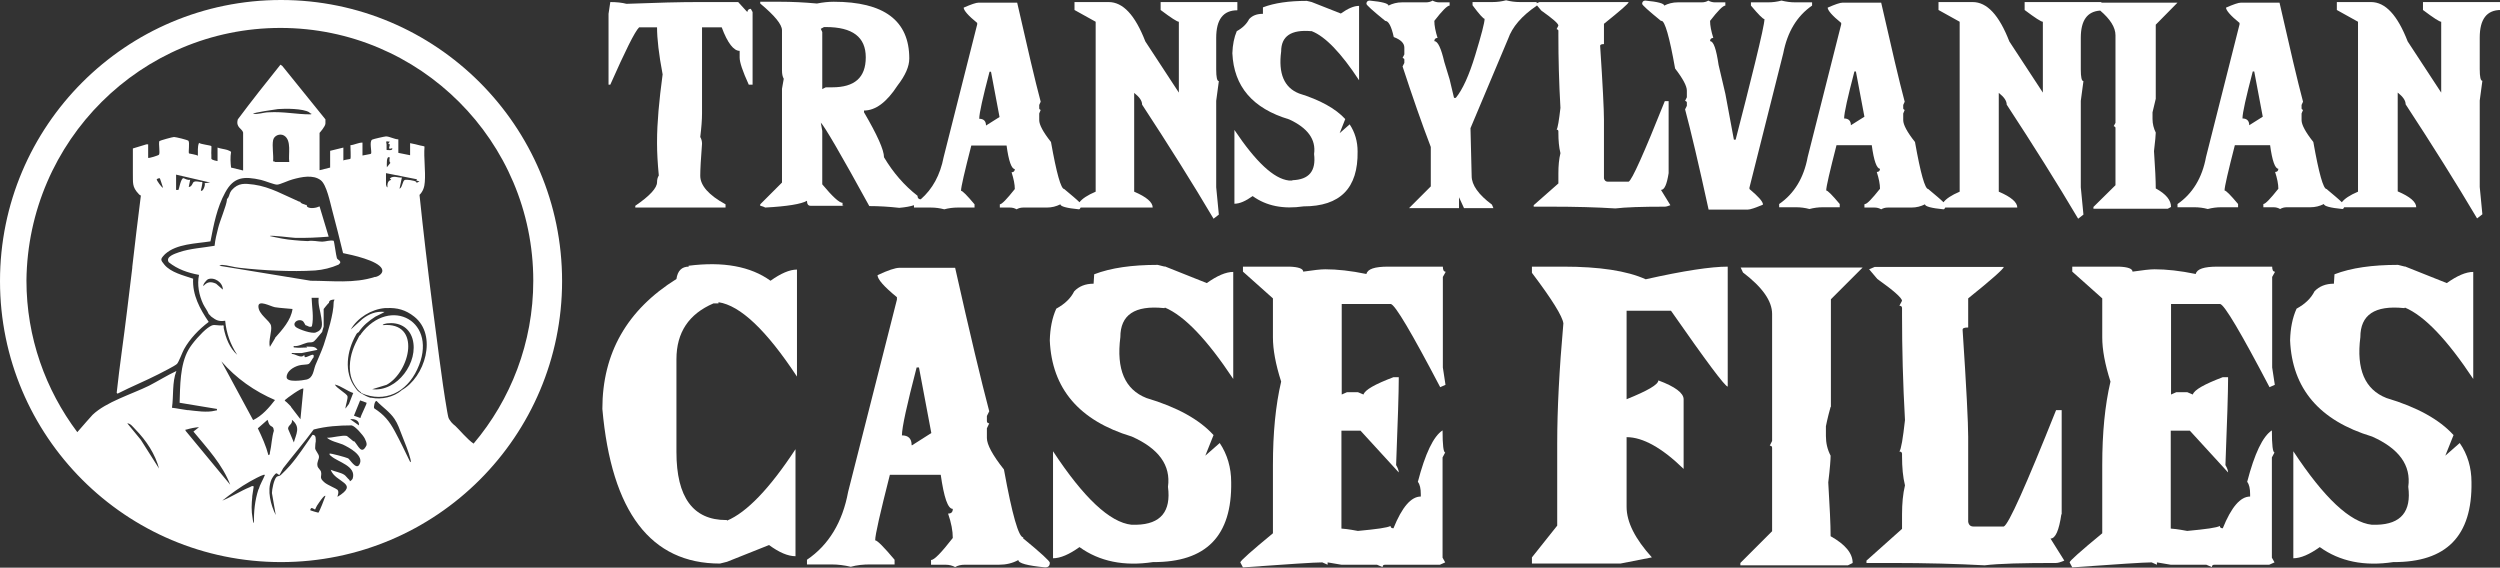 <svg viewBox="0 0 85.04 19.31" xmlns="http://www.w3.org/2000/svg" data-name="Layer 1" id="Layer_1">
  <rect x="0" y="0" width="85.04" height="19.31" fill="#333333" stroke="none"/>
  <defs>
    <style>
      .cls-1 {
        fill: #fff;
      }
    </style>
  </defs>
  <path d="M9.56,0C4.28,0,0,4.28,0,9.56s4.28,9.56,9.56,9.56,9.56-4.28,9.56-9.56S14.83,0,9.56,0ZM5.43,15.97l-.64-1.01-.46-.56c.11,0,.2.13.27.2.38.39.68.84.82,1.37h0ZM7.84,16.5l-1.53-1.85c0-.06,0-.03.04-.04.13-.04.28-.07.42-.08l-.19.15c.47.57.99,1.12,1.26,1.83ZM10.45,11.82c-.13,0-.29.02-.42,0-.05,0-.04,0-.04-.05.16.02.3-.07.45-.11.09-.03.2.02.28-.09,0,0,.02-.02.03-.03.07-.08.14-.17.21-.25,0-.03.05-.17.05-.18v-.6s.14-.18.18-.21c0-.1.12-.11.19-.11-.01.03-.03.06-.03.09,0,.4-.21,1.06-.34,1.46-.08.23-.19.46-.28.68-.07.18-.07.43-.3.49-.13.03-.68.11-.68-.08,0-.21.24-.35.42-.4.1-.03.27-.02.33-.05.06-.03.13-.2.16-.21.07-.22-.18-.02-.27-.02-.02,0-.03,0-.03-.03v-.03s-.02,0-.03,0c-.09.11-.29-.06-.41-.05,0-.05.06-.03.09-.03.07,0,.14,0,.2,0,.02,0,.04,0,.05,0l.54-.11c-.08-.14-.24-.1-.38-.11ZM10.6,10.13h.24c-.03.23.06.45.09.68.03.22.07.41-.19.5-.13.05-.56-.1-.67-.18-.15-.12.04-.3.21-.22.06.03.08.11.11.15h0c.08.02.14.09.22.04.07-.31,0-.65-.01-.97ZM9.9,13.83h0s-.02-.02-.03-.03l-.08-.08s-.02-.02-.03-.03c-.01-.01-.09-.06-.07-.08.06-.06.58-.44.63-.39l-.1,1.04-.33-.43ZM10,15.06l-.2-.47c-.01-.13.16-.15.13-.31.31.25.14.48.06.79ZM9.36,11.5l-.18.3c-.06-.21.08-.53.04-.72-.04-.18-.43-.38-.43-.66,0-.23.41,0,.56.03.19.03.41.04.6.06h0c-.05.38-.35.71-.6.99ZM9.36,13.6c-.21.27-.44.54-.75.69l-1.08-2c.5.58,1.13,1.02,1.83,1.32ZM9.32,14.64c-.08.24-.08.52-.14.76,0,.03,0,.08-.05.08-.08-.31-.22-.62-.36-.91l.33-.29c.03.06.03.13.08.18.05.06.13.04.13.18ZM8.79,16.65c-.12.37-.16.76-.15,1.14-.04-.02-.04-.14-.05-.18-.02-.11-.03-.22-.03-.34,0,0,0-.02,0-.03,0-.12.01-.21.02-.33,0,0,0-.02,0-.03.01-.11.04-.22.05-.33-.04-.04-.09,0-.13.02-.32.13-.62.33-.94.46.29-.23.62-.47.94-.65.11-.06.36-.2.47-.23.02,0,.05,0,.04.01-.06.15-.17.33-.21.48ZM11.07,16.87c-.02.07-.21.55-.24.57-.01,0-.26-.07-.27-.08-.02-.02.02-.08.04-.08.04,0,.11.06.12.05,0,0,.06-.14.09-.17.02-.03.22-.34.26-.29h0ZM12.02,15.01s-.2-.17-.22-.18c-.15-.04-.51.07-.68.06.14.12.36.16.54.23.21.1.75.38.56.69-.11.18-.32-.19-.38-.22-.06-.03-.6-.18-.63-.16-.01.05.03.06.06.09.23.2.85.33.73.75,0,.03-.09.11-.1.1,0,0,0-.03-.02-.05-.06-.05-.13-.15-.17-.17-.12-.08-.33-.11-.46-.17.15.44,1,.45.23.92-.01-.02.07-.16,0-.24-.04-.04-.33-.16-.43-.24-.22-.18-.09-.21-.13-.37-.01-.06-.11-.13-.12-.2-.03-.14.06-.23.05-.32,0-.08-.12-.2-.13-.28,0-.03.01-.22.02-.22,0-.1.02-.24-.11-.24-.24.34-.49.73-.76,1.04-.08.09-.23.25-.32.33-.04.04-.11.03-.14.06-.09.08-.16.43-.16.55l.13.75c-.17-.34-.3-.83-.15-1.2.02-.05.13-.23.18-.22.02,0,.07.07.1.05,0,0,.09-.17.12-.22.34-.44.71-.87,1.04-1.32.42-.11.86-.14,1.29-.14.12.02.39.33.45.45.03.07.07.14.06.22h0c-.17.36-.28.02-.42-.13ZM12.01,13.38l-.14.36-.12.16c0-.1.09-.34.07-.42-.02-.09-.38-.28-.43-.4.22.05.41.22.63.29h0ZM12.21,14.47l-.3-.21c.15-.02.32.04.3.21ZM12.26,14.22l-.22-.08.21-.52s.21.07.22.08c.02.02-.2.44-.21.52ZM13.96,15.73c-.17-.35-.34-.71-.53-1.06-.19-.35-.36-.56-.7-.78-.03-.04.02-.27.08-.25.2.21.45.37.61.61.11.16.18.37.25.55.09.23.24.59.29.81,0,.03.04.11-.01.11ZM13.66,13.28c-.28.23-.67.32-1.03.25,0,0-.02,0-.03,0-.11-.03-.23-.1-.33-.16-.12-.08-.11-.08-.19-.19-.39-.52-.28-1.25.03-1.79.02-.04.04-.07.09-.09.15-.23.34-.38.57-.53.05-.03.3-.14.31-.16-.29-.03-.53.07-.75.24l-.4.36c.23-.4.7-.69,1.16-.73.02,0,.04,0,.05,0,.37-.02.66.06.95.29.8.63.37,2.07-.44,2.51ZM13.26,4.92c0,.06-.09.19.08.12.04.1-.18.06-.19.06,0,0,0-.14,0-.18,0-.1-.07-.13.11-.1-.11.12,0,.06,0,.1ZM13.28,5.54l-.12.15c0-.06-.03-.42.1-.33,0,0-.04.13.02.18ZM14.19,6.09l-.03.05.11.03c-.15.08-.08.04-.12.01-.05-.04-.32-.08-.38-.06-.08.03-.08.26-.18.3l.08-.38c-.15.01-.28-.08-.41.03l.05.05c-.12.02-.14.14-.13.25-.03.01-.05-.09-.05-.09v-.39s0,0,0,0l1.06.21ZM16.11,15.09c-.2-.13-.5-.49-.62-.6-.06-.05-.09-.07-.14-.13-.12-.15-.1-.18-.14-.37-.2-1.16-.34-2.42-.5-3.59-.16-1.25-.31-2.52-.44-3.77.12-.12.17-.27.18-.44.03-.38-.04-.81-.01-1.2,0-.02-.11-.03-.14-.04-.12-.03-.23-.06-.35-.08v.41s-.4-.08-.4-.08c0-.09,0-.18,0-.27,0-.06,0-.13,0-.19-.13,0-.3-.1-.42-.1-.04,0-.44.09-.47.11-.11.06,0,.43-.04.48,0,.01-.25.05-.29.06v-.44c-.14,0-.28.08-.41.09,0,.07.02.44,0,.46-.01.02-.2.03-.24.06v-.44s-.45.11-.45.11v.57s-.36.09-.36.09v-1.27s.2-.22.2-.32h0s0-.1,0-.14l-1.47-1.82-.06-.04c-.49.61-.98,1.23-1.45,1.86-.08.28.15.31.18.45v1.29s-.41-.1-.41-.1c-.02-.17-.03-.36,0-.53,0-.02-.1-.06-.13-.07-.1-.03-.22-.04-.33-.08v.46s-.19-.03-.21-.08c0-.01,0-.04,0-.05,0-.03,0-.05,0-.08-.01-.06.01-.28,0-.3-.03-.03-.36-.06-.42-.11-.06.14-.03.29-.04.44-.04-.04-.28-.07-.3-.08-.03-.03.03-.37-.02-.43-.02-.03-.43-.13-.49-.13-.05,0-.48.12-.5.14-.03.1.03.39-.01.46-.02.03-.35.13-.37.11v-.46s-.04,0-.06,0l-.46.14c0,.27,0,.54,0,.81,0,0,0,.02,0,.03.01.32-.04.46.2.71,0,0,.02.02.03.03,0,0,.04,0,.04.04-.1.8-.2,1.61-.29,2.41,0,0,0,.02,0,.03-.06.49-.12.99-.18,1.48-.11.92-.25,1.84-.35,2.77.02.02.01.04.05.02.45-.23.92-.42,1.37-.65.13-.07.54-.27.63-.35.06-.06.18-.39.24-.5.2-.36.51-.68.84-.93-.3-.44-.56-.92-.53-1.47-.32-.11-.76-.21-.98-.48-.13-.16-.14-.18,0-.33,0,0,.02-.02.03-.03.39-.35,1.04-.35,1.54-.43.11-.57.22-1.15.5-1.66.29-.54.64-.56,1.22-.43.13.03.47.17.55.16.09,0,.4-.15.53-.18.29-.08.69-.17.95.03.2.15.32.76.39,1.02.13.48.25.97.37,1.46.3.06,1.18.25,1.32.53.07.14-.09.25-.21.28,0,0-.02,0-.03,0-.7.23-1.46.13-2.18.13l-3.11-.51s.06-.03.09-.03c.19.01.4.08.6.1.81.09,1.76.14,2.57.09.27-.02.55-.09.8-.2.01-.01.02-.03.05-.05.03-.09-.09-.11-.11-.17-.03-.09-.09-.57-.11-.59-.13-.03-.27.03-.39.03-.14,0-.32-.05-.48-.02,0,0-.02,0-.03,0-.12,0-.32-.02-.44-.03-.28-.02-.56-.08-.83-.14,0-.04.78.06.85.06.38.01.77-.01,1.15-.04l-.31-1.03c-.1.05-.31.09-.41.02-.03-.02-.02-.06-.03-.07,0,0-.02,0-.03,0-.05-.03-.16-.03-.19-.11,0,0-.02,0-.03,0-.51-.22-.98-.5-1.54-.58-.31-.04-.53-.07-.76.19-.01.02-.05.07-.05.08-.03.06-.04.17-.11.22,0,0,0,.02,0,.03-.02.2-.24.71-.3.96-.05.2-.1.39-.12.6-.4.07-.83.09-1.21.22-.14.05-.47.15-.35.34.3.24.65.36,1.03.43-.07.33,0,.69.14.99.06.12.14.22.19.34l.05.05s.04.05.05.05c.16.12.25.16.46.13.04.43.18.81.41,1.16-.26-.23-.39-.57-.46-.91-.01-.05.03-.11-.06-.09,0,0-.02,0-.03,0-.24,0-.24-.07-.46.09-.2.15-.53.52-.65.74-.29.51-.28,1.23-.3,1.8l1.27.21c.01.08-.02.04-.07.06-.26.07-.64.01-.91-.02,0,0-.02,0-.03,0-.17-.02-.34-.06-.52-.08.06-.41,0-.86.15-1.25-.32.15-.62.34-.93.5-.59.29-1.46.55-1.92.99-.02.02-.34.38-.52.59-1.08-1.44-1.73-3.22-1.73-5.16C.95,4.79,4.8.95,9.54.95s8.6,3.85,8.6,8.6c0,2.11-.77,4.05-2.03,5.54ZM9.83,5.51h-.47s-.04-.03-.07-.02c.02-.22-.04-.52,0-.72.03-.16.23-.24.37-.16.27.16.14.64.18.9ZM9.14,3.82c-.17,0-.36.08-.53.05,0-.04.77-.15.85-.16.25-.02.85-.02,1.06.11h0s.03.05.07.04c0,.04-.01.03-.04.03-.47,0-.9-.1-1.41-.07ZM6.83,6.49s.07-.28.05-.3c-.1.01-.2-.05-.29,0-.04.02-.06.17-.17.17l.05-.25c-.07.04-.21-.05-.23-.05-.09,0-.15.38-.17.4,0,0-.06,0-.08,0v-.52s1.16.27,1.16.27l-.19.02c.04.05-.06.32-.13.25ZM5.55,6.39c-.06-.01-.22-.26-.22-.28,0-.03.09-.06.11-.04.01.01.09.28.11.33ZM7.59,9.86l-.24-.21c-.18-.08-.3-.07-.43.08-.03-.05.1-.2.15-.23.22-.09.52.11.51.36Z" class="cls-1"></path>
  <path d="M12.28,11.37s-.02.02-.03.03c-.01,0-.02.02-.03.03-.18.33-.31.63-.32,1.02,0,0,0,.02,0,.03,0,.31.08.53.27.77.02.02.04.04.06.06.02.02.05.02.06.06.8.35,1.54-.03,1.9-.8.77-1.63-.92-2.54-1.92-1.2ZM12.66,13.24l.49-.15c.8-.44,1.2-2.15-.13-2.03,0-.04.11-.05.14-.06.4-.05.75.12.87.52.23.79-.52,1.82-1.37,1.72Z" class="cls-1"></path>
  <path d="M56.52.71c.11,0,.27.54.46,1.62.27.35.4.6.4.75v.23l-.06.12s.06.02.06.05v.12l-.06.12c.19.71.46,1.85.8,3.41h1.33c.09,0,.26-.06.52-.17,0-.1-.15-.27-.46-.53v-.05l1.15-4.57c.14-.72.46-1.26.98-1.62v-.11h-.57c-.16,0-.31-.02-.47-.06-.15.04-.3.06-.46.06h-.58v.11c.26.31.41.46.46.46,0,.13-.11.63-.32,1.49-.21.85-.43,1.73-.66,2.61h-.06l-.29-1.56-.23-.98c-.08-.54-.17-.81-.29-.81,0-.07.04-.11.11-.11-.07-.22-.11-.42-.11-.58.27-.35.44-.52.52-.52v-.11h-.35c-.08,0-.16-.02-.23-.06-.06.04-.14.06-.23.06h-.81c-.17,0-.32.04-.46.11,0-.07-.21-.13-.64-.17-.07,0-.11.04-.11.11,0,.04.21.23.64.58Z" class="cls-1"></path>
  <path d="M21.74.93h.61c0,.38.06.92.19,1.6-.12.89-.19,1.65-.19,2.29v.06c0,.31.02.67.06,1.09-.04.06-.06.14-.06.23,0,.19-.24.46-.74.8v.06h3.07v-.11c-.57-.31-.86-.64-.86-.97,0-.21.02-.57.06-1.09,0-.09-.02-.16-.06-.23.04-.32.06-.59.06-.8V.93h.67c.2.54.41.8.61.8v.23c0,.16.1.46.31.92h.13V.41l-.06-.11c-.07,0-.11.04-.12.11l-.31-.34h-1.35c-.61,0-1.42.02-2.45.06-.15-.04-.34-.06-.55-.06l-.06.4v2.41h.06c.51-1.15.83-1.8.98-1.95Z" class="cls-1"></path>
  <path d="M52.27.17l.16.19c.38.27.58.44.58.51l-.06.12s.06.02.06.05v.17c0,.77.02,1.59.07,2.46-.05.43-.09.68-.13.74.04,0,.06.02.06.06v.05c0,.26.02.49.07.69-.05.2-.07.43-.07.69v.34l-.84.74v.05h.58c.83,0,1.56.02,2.2.06.33-.04.89-.06,1.68-.06.05,0,.11-.02.19-.05l-.32-.52c.12,0,.2-.19.26-.57v-2.45h-.13c-.71,1.78-1.12,2.69-1.23,2.74h-.71c-.07,0-.11-.04-.13-.11v-2c0-.32-.04-1.16-.13-2.51,0-.04.04-.06.13-.06v-.69c.56-.45.84-.69.84-.74h-3.03l-.1.04v-.04h-.57c-.16,0-.31-.02-.47-.06-.15.04-.3.06-.46.06h-.68v.11c.23.31.37.46.41.46,0,.13-.11.55-.32,1.24-.21.69-.43,1.17-.66,1.45h-.06l-.15-.63-.18-.59c-.11-.47-.22-.71-.34-.71,0-.07.04-.11.11-.11-.07-.22-.11-.42-.11-.58.27-.35.44-.52.52-.52v-.11h-.35c-.08,0-.16-.02-.23-.06-.06.04-.14.06-.23.06h-.81c-.17,0-.32.04-.46.11,0-.07-.21-.13-.64-.17-.07,0-.11.04-.11.11,0,.04.21.23.64.58.11,0,.21.18.29.55.24.09.36.21.36.36v.23l-.06.12s.06.02.06.05v.12l-.06.12c.33,1.01.65,1.93.96,2.74v1.34l-.74.74h1.7v-.37s.17.37.17.37h1l-.05-.12c-.46-.34-.69-.67-.69-.97l-.04-1.63,1.28-3.04c.14-.4.46-.78.98-1.13h0Z" class="cls-1"></path>
  <path d="M43.96,6.14s-.08,0-.12,0c-.51-.06-1.12-.63-1.85-1.72v2.51c.18,0,.38-.09.62-.26.47.34,1.05.45,1.73.35,1.25,0,1.86-.62,1.84-1.87,0-.34-.09-.65-.27-.92l-.34.3.19-.48c-.33-.36-.86-.65-1.57-.87-.51-.2-.71-.68-.61-1.43,0-.52.34-.75,1.02-.69h.02c.46.18,1,.74,1.61,1.67V.2c-.18,0-.38.09-.62.26-.44-.17-.77-.3-.99-.39-.05-.01-.11-.03-.17-.04-.6,0-1.1.07-1.49.22v.22c-.21,0-.36.06-.47.18-.08.16-.22.3-.42.41-.09.21-.14.46-.15.75.05,1.13.69,1.88,1.93,2.25.63.29.92.68.85,1.18.07.58-.17.87-.74.89Z" class="cls-1"></path>
  <path d="M82.42.07v.27c.36.27.56.4.62.4v2.41l-1.14-1.74c-.35-.9-.76-1.34-1.25-1.34h-1.16v.27l.72.4v5.78c-.28.12-.46.24-.55.36-.1-.1-.27-.24-.52-.45-.11,0-.26-.53-.45-1.6-.27-.34-.4-.59-.4-.74v-.23l.05-.12s-.05-.02-.05-.05v-.12l.05-.11c-.19-.71-.45-1.83-.8-3.37h-1.31c-.09,0-.26.06-.51.17,0,.09.15.27.46.52v.05l-1.14,4.51c-.13.71-.46,1.25-.97,1.6v.11h.57c.16,0,.31.02.46.06.15-.04.3-.06.46-.06h.57v-.11c-.26-.31-.41-.46-.46-.46,0-.13.12-.64.35-1.54h1.2c.07.53.17.8.28.8,0,.07-.04.11-.11.11.07.22.11.41.11.57-.27.34-.44.52-.51.52v.11h.34c.09,0,.16.02.23.06.07-.04.14-.06.23-.06h.8c.17,0,.32-.04.46-.11,0,.07.21.13.63.17.04,0,.04-.04.06-.06h2.45c0-.18-.21-.36-.63-.54v-3.36c.18.14.27.27.27.4.91,1.39,1.72,2.68,2.43,3.88l.18-.14-.09-.93v-2.94l.09-.67c-.06,0-.09-.13-.09-.4v-1.07c0-.63.24-.94.72-.94V.07h-2.61ZM76.51,4.26c0-.15-.08-.23-.23-.23,0-.19.12-.72.35-1.6h.05l.29,1.54-.46.29Z" class="cls-1"></path>
  <path d="M63.42,6.95v.11h.34c.09,0,.16.02.23.06.07-.04.14-.06.23-.06h.8c.17,0,.32-.04.46-.11,0,.07.21.13.63.17.04,0,.04-.04.06-.06h2.45c0-.18-.21-.36-.63-.54v-3.36c.18.14.27.27.27.4.91,1.39,1.72,2.68,2.43,3.88l.18-.14-.09-.93v-2.94l.09-.67c-.06,0-.09-.13-.09-.4v-1.07c0-.6.22-.9.66-.93.34.29.52.57.52.84v2.98l-.06.11s.06.02.06.06v1.95l-.75.74v.06h2.53l.11-.06c0-.23-.17-.44-.52-.63,0-.27-.02-.69-.06-1.27.04-.34.06-.55.06-.63-.07-.14-.11-.3-.11-.46v-.23s.04-.18.11-.46V.84l.74-.75h-2.59v-.02h-2.61v.27c.36.27.56.4.62.4v2.41l-1.14-1.74c-.35-.9-.76-1.34-1.25-1.34h-1.16v.27l.72.4v5.78c-.28.12-.46.24-.55.36-.1-.1-.27-.24-.52-.45-.11,0-.26-.53-.45-1.6-.27-.34-.4-.59-.4-.74v-.23l.05-.12s-.05-.02-.05-.05v-.12l.05-.11c-.19-.71-.45-1.83-.8-3.37h-1.31c-.09,0-.26.06-.51.17,0,.09.15.27.46.52v.05l-1.14,4.51c-.13.71-.46,1.25-.97,1.6v.11h.57c.16,0,.31.02.46.06.15-.04.3-.06.46-.06h.57v-.11c-.26-.31-.41-.46-.46-.46,0-.13.12-.64.35-1.54h1.2c.07.53.17.8.28.8,0,.07-.04.11-.11.11.07.22.11.41.11.57-.27.34-.44.52-.51.52ZM62.96,4.26c0-.15-.08-.23-.23-.23,0-.19.12-.72.35-1.6h.05l.29,1.54-.46.29Z" class="cls-1"></path>
  <path d="M28.66,7.01v-.11c-.11,0-.34-.21-.69-.63v-1.82l-.05-.28c.13.13.68,1.07,1.65,2.84.32,0,.67.02,1.02.06.22-.02.38-.05.5-.09v.08h.57c.16,0,.31.02.46.06.15-.04.3-.06.46-.06h.57v-.11c-.26-.31-.41-.46-.46-.46,0-.13.12-.64.35-1.54h1.2c.07.53.17.8.28.8,0,.07-.04.11-.11.11.07.22.11.41.11.57-.27.34-.44.52-.51.52v.11h.34c.09,0,.16.02.23.06.07-.04.14-.06.23-.06h.8c.17,0,.32-.04.46-.11,0,.07.21.13.63.17.04,0,.04-.04.06-.06h2.45c0-.18-.21-.36-.63-.54v-3.36c.18.14.27.27.27.4.91,1.39,1.72,2.68,2.43,3.88l.18-.14-.09-.93v-2.94l.09-.67c-.06,0-.09-.13-.09-.4v-1.07c0-.63.24-.94.72-.94V.07h-2.61v.27c.36.27.56.4.62.4v2.41l-1.14-1.74c-.35-.9-.76-1.34-1.25-1.34h-1.16v.27l.72.4v5.78c-.28.12-.46.24-.55.36-.1-.1-.27-.24-.52-.45-.11,0-.26-.53-.45-1.6-.27-.34-.4-.59-.4-.74v-.23l.05-.12s-.05-.02-.05-.05v-.12l.05-.11c-.19-.71-.45-1.83-.8-3.37h-1.31c-.09,0-.26.06-.51.17,0,.09.15.27.46.52v.05l-1.14,4.51c-.12.62-.38,1.09-.78,1.44h0c-.07,0-.11-.04-.11-.12-.45-.35-.83-.79-1.14-1.31,0-.25-.23-.76-.68-1.53v-.06c.39,0,.77-.28,1.14-.85.27-.35.4-.65.4-.92,0-1.29-.86-1.93-2.57-1.93-.18,0-.37.02-.57.06-.44-.04-.85-.06-1.25-.06h-.68v.06c.49.41.74.71.74.91v1.36c0,.13.02.22.06.29l-.06.34v3.19l-.74.74v.05s.1.02.17.06c.75-.04,1.23-.12,1.42-.23,0,.11.04.17.12.17h1.14ZM33.66,2.44h.05l.29,1.54-.46.29c0-.15-.08-.23-.23-.23,0-.19.12-.72.35-1.6ZM28.03.92h.06c.91,0,1.36.34,1.36,1.03s-.38,1.02-1.14,1.02h-.22l-.12.06v-1.94l-.05-.11.11-.06Z" class="cls-1"></path>
  <path d="M81.81,9.07c-.08-.02-.16-.04-.24-.06-.87,0-1.59.1-2.16.32l-.02.32c-.28,0-.5.09-.66.26-.12.24-.32.43-.61.59-.14.31-.21.67-.22,1.08.07,1.64,1,2.73,2.79,3.27.92.41,1.33.98,1.23,1.71.11.84-.25,1.27-1.07,1.29-.06,0-.11,0-.17,0-.74-.08-1.63-.92-2.67-2.5v3.64c.25,0,.55-.13.9-.38.68.49,1.52.66,2.5.51,1.81.01,2.69-.89,2.66-2.72,0-.49-.13-.94-.4-1.33l-.49.43.28-.7c-.48-.53-1.24-.95-2.28-1.26-.74-.29-1.03-.98-.89-2.07,0-.76.49-1.09,1.48-.99h.03v-.02c.67.28,1.44,1.09,2.33,2.43v-3.64c-.25,0-.55.13-.9.38-.63-.25-1.11-.44-1.43-.57Z" class="cls-1"></path>
  <path d="M77.38,9.24c-.06,0-.09-.06-.09-.17h-1.86c-.46,0-.7.08-.74.25-.53-.11-1-.16-1.4-.16-.16,0-.4.03-.75.08,0-.1-.16-.16-.47-.17h-1.58v.17l1.02.91v1.33c0,.41.09.91.28,1.5-.19.81-.28,1.75-.28,2.83v2.33c-.74.61-1.11.94-1.11.99l.09.17c1.54-.11,2.44-.17,2.7-.17l.18.08v-.08l.47.08h1.21l.19.08c0-.06.03-.08.09-.08h1.86l.18-.08-.09-.16v-3.41l.09-.17c-.06,0-.09-.25-.09-.75-.31.2-.59.79-.84,1.75.07.09.1.23.1.42v.08c-.33,0-.64.36-.93,1.08-.07,0-.1-.03-.1-.08-.1.06-.47.11-1.11.17-.32-.06-.51-.08-.56-.08v-3.33h.65l1.3,1.42c0-.06-.03-.15-.09-.25.06-1.53.09-2.5.09-2.91v-.08h-.18c-.63.24-.97.43-1.02.59l-.19-.08h-.37l-.18.08v-3.08h1.67c.15.03.71.98,1.68,2.83l.18-.08-.09-.59v-3.08l.09-.16Z" class="cls-1"></path>
  <path d="M39.62,9.07c-.08-.02-.16-.04-.24-.06-.87,0-1.59.1-2.16.32l-.02.32c-.28,0-.5.09-.66.26-.12.24-.32.43-.61.59-.14.31-.21.67-.22,1.08.07,1.64,1,2.73,2.79,3.27.92.41,1.33.98,1.23,1.71.11.84-.25,1.27-1.07,1.29-.06,0-.11,0-.17,0-.74-.08-1.63-.92-2.67-2.5v3.64c.25,0,.55-.13.9-.38.68.49,1.52.66,2.5.51,1.81.01,2.69-.89,2.66-2.72,0-.49-.13-.94-.39-1.33l-.49.43.28-.7c-.48-.53-1.24-.95-2.28-1.26-.74-.29-1.03-.98-.89-2.07,0-.76.49-1.09,1.48-.99h.03v-.02c.67.28,1.44,1.09,2.33,2.43v-3.64c-.25,0-.55.13-.9.38-.63-.25-1.11-.44-1.43-.57Z" class="cls-1"></path>
  <path d="M70.13,17.5v-3.55h-.19c-1.03,2.58-1.62,3.9-1.78,3.96h-1.03c-.1,0-.16-.05-.18-.16v-2.89c0-.47-.06-1.68-.19-3.64,0-.06.06-.08.19-.08v-.99c.81-.65,1.21-1.01,1.21-1.07h-4.39l-.19.08.28.33c.55.39.83.64.84.74l-.09.17c.06,0,.09.03.09.08v.25c0,1.12.03,2.31.1,3.56-.07.63-.13.99-.19,1.07.06,0,.09.03.09.08v.08c0,.38.03.71.1.99-.07.29-.1.62-.1.99v.49l-1.21,1.08v.08h.84c1.2,0,2.26.03,3.18.08.48-.06,1.3-.08,2.43-.08.07,0,.16-.03.28-.08l-.47-.75c.17,0,.29-.28.37-.83Z" class="cls-1"></path>
  <path d="M53.18,9.07h-1.07v.21c.68.9,1.04,1.48,1.07,1.72-.14,1.57-.21,2.93-.21,4.09v2.79l-.86,1.08v.21h3.01l1.07-.21c-.57-.63-.86-1.2-.86-1.72v-2.37c.55,0,1.2.36,1.94,1.08v-2.37c0-.21-.29-.43-.86-.64,0,.14-.36.35-1.08.64v-3.01h1.51c1.2,1.72,1.84,2.58,1.93,2.58v-4.08c-.57,0-1.5.14-2.79.43-.64-.29-1.58-.43-2.8-.43Z" class="cls-1"></path>
  <path d="M49.17,9.24c-.06,0-.09-.06-.09-.17h-1.86c-.46,0-.7.08-.74.25-.53-.11-1-.16-1.4-.16-.16,0-.4.03-.75.08,0-.1-.16-.16-.47-.17h-1.58v.17l1.02.91v1.33c0,.41.09.91.28,1.5-.19.81-.28,1.75-.28,2.83v2.33c-.74.61-1.11.94-1.11.99l.09.17c1.54-.11,2.44-.17,2.7-.17l.18.08v-.08l.47.08h1.21l.19.08c0-.06.03-.08.09-.08h1.86l.18-.08-.09-.16v-3.41l.09-.17c-.06,0-.09-.25-.09-.75-.31.2-.59.79-.84,1.75.07.09.1.23.1.42v.08c-.33,0-.64.36-.93,1.08-.07,0-.1-.03-.1-.08-.1.06-.47.11-1.11.17-.32-.06-.51-.08-.56-.08v-3.33h.65l1.3,1.42c0-.06-.03-.15-.09-.25.06-1.53.09-2.5.09-2.91v-.08h-.18c-.63.24-.97.43-1.02.59l-.19-.08h-.37l-.18.08v-3.08h1.67c.15.03.71.98,1.68,2.83l.18-.08-.09-.59v-3.08l.09-.16Z" class="cls-1"></path>
  <path d="M23.43,9.07c-.24,0-.38.14-.42.42-1.68,1.05-2.52,2.52-2.52,4.42.31,3.51,1.65,5.26,4,5.26.08-.02.16-.04.24-.06.32-.13.8-.32,1.43-.57.34.25.64.38.9.38v-3.64c-.88,1.34-1.66,2.15-2.33,2.43v-.02h-.03c-1.12,0-1.69-.77-1.69-2.31v-3.16c0-.91.42-1.54,1.26-1.9.06,0,.11,0,.17,0v-.04c.74.11,1.63.95,2.67,2.53v-3.64c-.25,0-.55.13-.9.38-.68-.49-1.61-.66-2.79-.51Z" class="cls-1"></path>
  <path d="M34.81,18.28c-.16,0-.38-.77-.66-2.31-.39-.49-.58-.85-.58-1.07v-.33l.08-.17c-.05,0-.08-.03-.08-.08v-.17l.08-.16c-.27-1.02-.66-2.65-1.16-4.88h-1.9c-.13,0-.38.08-.74.25,0,.14.22.39.66.75v.08l-1.66,6.54c-.19,1.03-.66,1.81-1.4,2.31v.16h.83c.23,0,.45.03.66.08.21-.06.43-.08.66-.08h.83v-.16c-.37-.44-.59-.66-.66-.66,0-.19.17-.93.5-2.23h1.73c.11.77.24,1.16.41,1.16,0,.11-.05.16-.16.16.11.32.16.59.16.83-.39.5-.63.75-.74.75v.16h.49c.13,0,.24.03.33.08.1-.06.21-.08.33-.08h1.16c.24,0,.46-.05.66-.16,0,.11.3.19.91.25.11,0,.16-.05.16-.16,0-.05-.3-.33-.91-.83ZM31.01,15.14c0-.22-.11-.33-.33-.33,0-.27.17-1.04.5-2.31h.08l.42,2.23-.66.42Z" class="cls-1"></path>
  <path d="M62.28,13.84v-3.66l1.08-1.08h-4.15l.08.17c.66.5.99.97.99,1.41v4.32l-.08.16c.06,0,.08.03.08.08v2.83l-1.08,1.08v.08h3.66l.16-.08c0-.33-.25-.63-.75-.91,0-.39-.03-1-.08-1.83.06-.49.08-.79.08-.91-.11-.21-.16-.43-.16-.67v-.33s.05-.27.16-.66Z" class="cls-1"></path>
</svg>